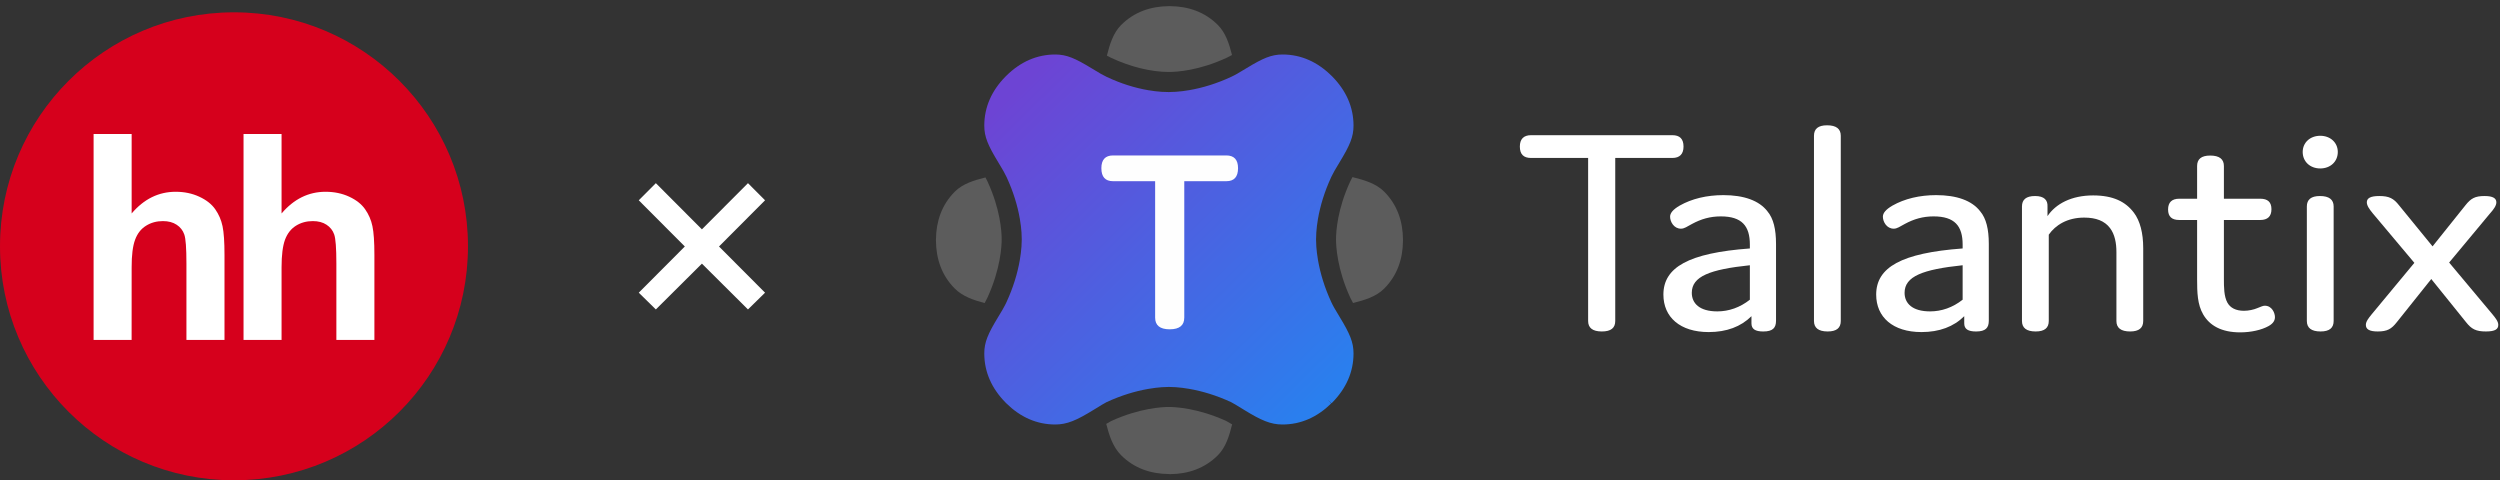 <?xml version="1.0" encoding="UTF-8"?> <svg xmlns="http://www.w3.org/2000/svg" width="203" height="39" viewBox="0 0 203 39" fill="none"><rect x="0" y="0" width="203" height="39" fill="#333333" stroke="none"/> <g clip-path="url(#clip0_5564_6089)"> <path d="M19 39C29.494 39 38 30.494 38 20C38 9.506 29.494 1 19 1C8.506 1 0 9.506 0 20C0 30.494 8.506 39 19 39Z" fill="#D6001C"></path> <path d="M10.69 10.88V17.333C11.685 16.162 12.877 15.572 14.261 15.572C14.973 15.572 15.611 15.706 16.183 15.973C16.757 16.238 17.186 16.577 17.476 16.99C17.767 17.407 17.964 17.863 18.07 18.365C18.176 18.866 18.229 19.644 18.229 20.7V27.6H15.138V21.386C15.138 20.152 15.082 19.372 14.964 19.04C14.854 18.714 14.635 18.436 14.344 18.249C14.046 18.051 13.675 17.953 13.228 17.953C12.716 17.953 12.256 18.079 11.857 18.331C11.449 18.584 11.156 18.961 10.97 19.466C10.781 19.972 10.687 20.719 10.69 21.708L10.687 27.6H7.6V10.88H10.691" fill="white"></path> <path d="M22.863 10.88V17.333C23.858 16.162 25.05 15.572 26.432 15.572C27.142 15.572 27.785 15.706 28.358 15.973C28.93 16.238 29.358 16.577 29.647 16.99C29.937 17.404 30.14 17.872 30.241 18.365C30.348 18.866 30.401 19.644 30.401 20.7V27.6H27.313V21.386C27.313 20.152 27.254 19.372 27.137 19.04C27.026 18.714 26.807 18.435 26.515 18.249C26.22 18.051 25.846 17.953 25.399 17.953C24.887 17.953 24.428 18.079 24.028 18.331C23.625 18.584 23.331 18.961 23.143 19.466C22.957 19.972 22.863 20.719 22.863 21.708V27.6H19.775V10.88H22.863Z" fill="white"></path> <path d="M60.735 25.127L56.995 21.407L53.255 25.127L51.868 23.766L55.608 20.015L51.868 16.264L53.255 14.873L56.995 18.624L60.735 14.873L62.122 16.264L58.383 20.015L62.122 23.766L60.735 25.127Z" fill="white"></path> <path fill-rule="evenodd" clip-rule="evenodd" d="M131.158 26.064C131.158 26.623 130.821 26.915 130.069 26.915C129.318 26.915 128.956 26.623 128.956 26.064V12.826H124.318C123.722 12.826 123.412 12.534 123.412 11.902C123.412 11.293 123.722 10.977 124.318 10.977H135.795C136.391 10.977 136.702 11.269 136.702 11.902C136.702 12.51 136.391 12.826 135.795 12.826H131.158V26.064Z" fill="white"></path> <path fill-rule="evenodd" clip-rule="evenodd" d="M137.374 23.776C137.374 24.628 137.996 25.285 139.446 25.285C140.379 25.285 141.286 24.969 142.089 24.336V21.538C138.85 21.878 137.374 22.438 137.374 23.776ZM139.732 17.571C138.85 17.571 138.125 17.79 137.4 18.18C136.985 18.398 136.778 18.569 136.493 18.569C135.923 18.569 135.612 18.009 135.612 17.595C135.612 17.303 135.845 17.012 136.39 16.695C137.374 16.136 138.592 15.844 139.939 15.844C141.597 15.844 142.84 16.282 143.514 17.157C144.006 17.741 144.213 18.618 144.213 19.81V26.039C144.213 26.623 143.954 26.916 143.177 26.916C142.53 26.916 142.218 26.721 142.218 26.258V25.674C141.364 26.526 140.198 26.964 138.747 26.964C136.415 26.964 135.068 25.747 135.068 23.922C135.068 21.708 137.115 20.54 142.089 20.175V19.859C142.089 18.35 141.441 17.571 139.732 17.571Z" fill="white"></path> <path fill-rule="evenodd" clip-rule="evenodd" d="M149.471 26.064C149.471 26.623 149.134 26.915 148.409 26.915C147.657 26.915 147.295 26.623 147.295 26.064V11.025C147.295 10.466 147.632 10.174 148.357 10.174C149.108 10.174 149.471 10.466 149.471 11.025V26.064Z" fill="white"></path> <path fill-rule="evenodd" clip-rule="evenodd" d="M154.652 23.776C154.652 24.628 155.274 25.285 156.724 25.285C157.657 25.285 158.563 24.969 159.366 24.336V21.538C156.128 21.878 154.652 22.438 154.652 23.776ZM157.009 17.571C156.128 17.571 155.403 17.79 154.678 18.18C154.263 18.398 154.056 18.569 153.77 18.569C153.2 18.569 152.89 18.009 152.89 17.595C152.89 17.303 153.123 17.012 153.667 16.695C154.652 16.136 155.869 15.844 157.216 15.844C158.875 15.844 160.118 16.282 160.791 17.157C161.284 17.741 161.491 18.618 161.491 19.81V26.039C161.491 26.623 161.232 26.916 160.455 26.916C159.807 26.916 159.496 26.721 159.496 26.258V25.674C158.641 26.526 157.476 26.964 156.025 26.964C153.693 26.964 152.346 25.747 152.346 23.922C152.346 21.708 154.392 20.54 159.366 20.175V19.859C159.366 18.35 158.719 17.571 157.009 17.571Z" fill="white"></path> <path fill-rule="evenodd" clip-rule="evenodd" d="M166.257 16.768V17.547C166.93 16.549 168.199 15.868 169.961 15.868C171.593 15.868 172.604 16.379 173.278 17.279C173.769 17.936 174.029 18.909 174.029 20.15V26.064C174.029 26.623 173.692 26.915 172.966 26.915C172.215 26.915 171.853 26.623 171.853 26.064V20.467C171.853 19.737 171.723 19.031 171.334 18.52C170.894 17.936 170.194 17.669 169.236 17.669C167.863 17.669 166.904 18.277 166.36 19.056V26.064C166.36 26.623 166.023 26.915 165.298 26.915C164.547 26.915 164.184 26.623 164.184 26.064V16.768C164.184 16.209 164.521 15.917 165.246 15.917C165.997 15.917 166.283 16.257 166.257 16.768Z" fill="white"></path> <path fill-rule="evenodd" clip-rule="evenodd" d="M184.726 25.747C184.726 26.015 184.597 26.258 184.209 26.477C183.639 26.794 182.784 26.988 181.903 26.988C180.374 26.988 179.416 26.429 178.897 25.528C178.431 24.725 178.405 23.752 178.405 22.657V17.863H176.954C176.359 17.863 176.048 17.596 176.048 17.012C176.048 16.428 176.359 16.136 176.954 16.136H178.405V13.483C178.405 12.923 178.742 12.631 179.467 12.631C180.219 12.631 180.581 12.923 180.581 13.483V16.136H183.535C184.131 16.136 184.442 16.404 184.442 16.987C184.442 17.571 184.131 17.863 183.535 17.863H180.581V22.657C180.581 23.29 180.581 24.068 180.867 24.579C181.099 24.993 181.54 25.236 182.214 25.236C182.602 25.236 183.017 25.139 183.302 25.017C183.561 24.92 183.742 24.823 183.898 24.823C184.494 24.823 184.726 25.431 184.726 25.747Z" fill="white"></path> <path fill-rule="evenodd" clip-rule="evenodd" d="M189.492 26.064C189.492 26.623 189.155 26.915 188.43 26.915C187.679 26.915 187.316 26.623 187.316 26.064V16.768C187.316 16.209 187.653 15.917 188.378 15.917C189.13 15.917 189.492 16.209 189.492 16.768V26.064ZM188.404 13.678C187.575 13.678 186.979 13.118 186.979 12.34C186.979 11.585 187.575 11.025 188.404 11.025C189.233 11.025 189.829 11.585 189.829 12.34C189.829 13.118 189.233 13.678 188.404 13.678Z" fill="white"></path> <path fill-rule="evenodd" clip-rule="evenodd" d="M200.191 16.671C200.632 16.111 200.969 15.917 201.745 15.917C202.445 15.917 202.704 16.111 202.704 16.427C202.704 16.695 202.497 16.987 202.212 17.304L198.87 21.319L202.393 25.528C202.653 25.845 202.86 26.112 202.86 26.38C202.86 26.721 202.627 26.915 201.849 26.915C201.046 26.915 200.684 26.721 200.243 26.161L197.419 22.657L194.621 26.161C194.181 26.721 193.844 26.915 193.067 26.915C192.367 26.915 192.108 26.721 192.108 26.38C192.108 26.112 192.316 25.845 192.575 25.528L196.046 21.343L192.652 17.304C192.394 16.987 192.186 16.695 192.186 16.427C192.186 16.111 192.445 15.917 193.196 15.917C193.999 15.917 194.362 16.111 194.802 16.671L197.523 20.005L200.191 16.671Z" fill="white"></path> <path fill-rule="evenodd" clip-rule="evenodd" d="M90.204 4.686C91.757 5.421 93.47 5.844 94.899 5.844C95.573 5.844 97.374 5.73 99.631 4.68C99.761 4.619 99.898 4.545 100.039 4.466C99.809 3.557 99.525 2.665 98.894 2.033C97.831 0.967 96.489 0.513 95.024 0.5H94.912C93.442 0.509 92.097 0.967 91.033 2.033C90.392 2.676 90.112 3.591 89.88 4.517C89.99 4.578 90.099 4.636 90.204 4.686Z" fill="white" fill-opacity="0.2"></path> <path fill-rule="evenodd" clip-rule="evenodd" d="M80.173 24.184C81.252 21.837 81.336 19.965 81.336 19.447C81.336 18.777 81.223 16.975 80.176 14.716C80.13 14.618 80.076 14.514 80.019 14.408C79.091 14.641 78.175 14.917 77.531 15.562C76.467 16.628 76.014 17.972 76 19.442V19.535C76.008 21.009 76.462 22.362 77.529 23.432C78.16 24.064 79.046 24.372 79.953 24.608C80.035 24.462 80.111 24.319 80.173 24.184Z" fill="white" fill-opacity="0.2"></path> <path fill-rule="evenodd" clip-rule="evenodd" d="M113.922 19.466C113.915 17.983 113.462 16.63 112.394 15.56C111.73 14.895 110.776 14.618 109.819 14.38C109.755 14.497 109.695 14.611 109.644 14.721C108.598 16.977 108.485 18.779 108.485 19.448C108.485 19.969 108.569 21.849 109.646 24.18C109.708 24.314 109.785 24.457 109.868 24.604C110.808 24.369 111.74 24.091 112.393 23.437C113.457 22.371 113.909 21.027 113.922 19.558V19.466Z" fill="white" fill-opacity="0.2"></path> <path fill-rule="evenodd" clip-rule="evenodd" d="M99.584 34.191C97.26 33.129 95.416 33.046 94.904 33.046C94.39 33.046 92.54 33.13 90.225 34.19C90.097 34.26 89.963 34.338 89.826 34.42C90.065 35.368 90.372 36.3 91.03 36.96C92.093 38.025 93.435 38.479 94.908 38.492L95.019 38.5C96.486 38.486 97.827 38.032 98.891 36.966C99.537 36.319 99.816 35.395 100.049 34.46C99.888 34.364 99.733 34.272 99.584 34.191Z" fill="white" fill-opacity="0.2"></path> <path fill-rule="evenodd" clip-rule="evenodd" d="M101.21 5.54C100.523 5.959 100.301 6.087 99.971 6.24C98.805 6.783 97.667 7.129 96.588 7.317C96.19 7.387 95.822 7.431 95.483 7.454C95.254 7.47 95.088 7.475 94.909 7.475H94.903C94.706 7.475 94.55 7.471 94.322 7.456C93.983 7.433 93.616 7.39 93.22 7.322C92.148 7.136 91.018 6.789 89.86 6.242C89.538 6.088 89.323 5.963 88.647 5.551C87.304 4.732 86.605 4.425 85.688 4.425C84.189 4.425 82.856 5.024 81.723 6.141L81.644 6.219C80.525 7.355 79.924 8.697 79.924 10.202C79.924 11.112 80.227 11.808 81.037 13.141C81.455 13.832 81.582 14.052 81.736 14.382C82.28 15.555 82.626 16.696 82.812 17.776C82.881 18.173 82.924 18.54 82.947 18.878C82.962 19.105 82.966 19.264 82.966 19.449C82.966 19.62 82.961 19.79 82.945 20.019C82.921 20.357 82.876 20.725 82.808 21.124C82.619 22.204 82.274 23.346 81.735 24.518C81.698 24.597 81.659 24.678 81.616 24.762C81.477 25.032 81.374 25.208 81.031 25.773C80.223 27.105 79.924 27.791 79.924 28.697C79.924 30.199 80.522 31.534 81.636 32.672L81.701 32.738C82.838 33.864 84.177 34.469 85.682 34.469C86.648 34.469 87.419 34.131 88.807 33.276C89.499 32.85 89.594 32.792 89.862 32.649C89.859 32.65 89.855 32.652 89.852 32.653L89.873 32.643C89.869 32.645 89.865 32.647 89.862 32.649C91.025 32.112 92.161 31.767 93.238 31.579C93.635 31.509 94.004 31.465 94.341 31.441C94.57 31.424 94.74 31.419 94.909 31.419C95.083 31.419 95.248 31.424 95.474 31.44C95.809 31.464 96.176 31.508 96.572 31.577C97.645 31.765 98.782 32.109 99.954 32.648C99.951 32.646 99.948 32.644 99.945 32.643L99.966 32.653C99.962 32.651 99.958 32.65 99.954 32.648C100.224 32.792 100.321 32.851 101.012 33.276C102.399 34.131 103.17 34.469 104.138 34.469C105.634 34.469 106.964 33.871 108.1 32.756L108.089 32.765L107.834 32.468L108.109 32.747C108.106 32.75 108.102 32.753 108.1 32.756L108.17 32.695L108.183 32.684L108.195 32.672C109.309 31.534 109.906 30.199 109.906 28.697C109.906 27.787 109.603 27.091 108.793 25.757C108.375 25.068 108.247 24.847 108.094 24.517C107.556 23.351 107.212 22.212 107.023 21.132C106.954 20.733 106.91 20.364 106.885 20.025C106.869 19.795 106.864 19.624 106.864 19.45C106.864 19.265 106.868 19.104 106.884 18.877C106.907 18.539 106.95 18.172 107.019 17.774C107.206 16.697 107.55 15.557 108.094 14.383C108.103 14.364 108.113 14.343 108.123 14.322C108.274 14.008 108.395 13.799 108.793 13.143C109.604 11.808 109.906 11.113 109.906 10.202C109.906 8.7 109.308 7.364 108.195 6.228L108.128 6.162C106.988 5.031 105.649 4.425 104.143 4.425C103.235 4.425 102.541 4.729 101.21 5.54Z" fill="url(#paint0_linear_5564_6089)"></path> <path fill-rule="evenodd" clip-rule="evenodd" d="M96.163 25.791C96.163 26.416 95.776 26.74 94.98 26.74C94.184 26.74 93.797 26.416 93.797 25.791V14.713H90.377C89.753 14.713 89.431 14.368 89.431 13.657C89.431 12.967 89.753 12.622 90.377 12.622H99.583C100.207 12.622 100.529 12.967 100.529 13.657C100.529 14.368 100.207 14.713 99.583 14.713H96.163V25.791Z" fill="#FEFEFE"></path> </g> <defs> <linearGradient id="paint0_linear_5564_6089" x1="119.991" y1="19.776" x2="95.334" y2="-5.395" gradientUnits="userSpaceOnUse"> <stop stop-color="#2A7FEE"></stop> <stop offset="1" stop-color="#6D44D4"></stop> </linearGradient> <clipPath id="clip0_5564_6089"> <rect width="203" height="39" fill="white"></rect> </clipPath> </defs> </svg> 